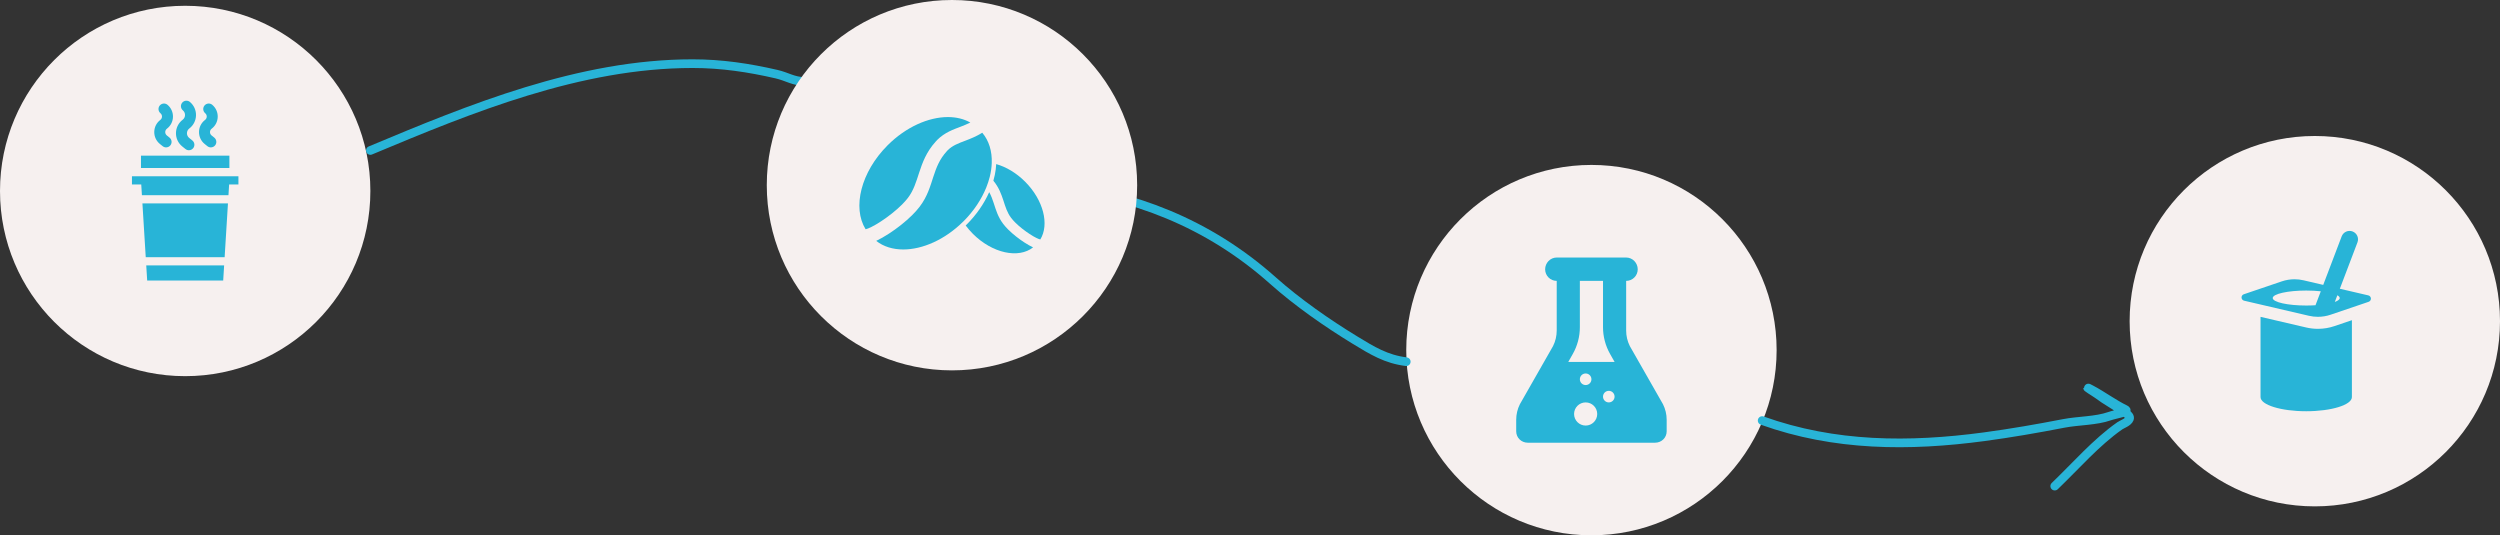 <svg width="864" height="185" viewBox="0 0 864 185" fill="none" xmlns="http://www.w3.org/2000/svg">
<rect x="0" y="0" width="864" height="185" fill="#333333" stroke="none"/>
<circle cx="550" cy="121" r="64" fill="#F6F0EF"/>
<circle cx="64" cy="66" r="64" fill="#F6F0EF"/>
<path d="M128 52C162.598 37.517 200.295 22 239.364 22C249.411 22 258.796 23.422 268.379 25.628C271.99 26.459 274.293 28.14 278 28.14" stroke="#28B4D7" stroke-width="3" stroke-linecap="round"/>
<path d="M363 64C391.345 67.069 417.445 76.936 439.952 96.99C448.424 104.539 458.762 111.732 468.27 117.531C474.256 121.181 479.038 124.131 486 125" stroke="#28B4D7" stroke-width="3" stroke-linecap="round"/>
<path d="M609 145.35C634.033 154.333 659.86 154.405 685.678 150.942C694.872 149.709 704.109 148.101 713.245 146.329C718.143 145.378 724.441 145.483 729.113 143.812C730.939 143.159 736.268 142.359 734.499 141.505C730.508 139.578 726.619 136.662 722.684 134.584C719.193 132.74 724.293 135.79 725.175 136.472C727.639 138.375 730.352 139.7 732.819 141.575C733.455 142.058 736.433 143.401 735.947 144.721C735.503 145.925 733.359 146.627 732.588 147.167C724.448 152.869 717.442 160.972 710.117 168" stroke="#28B4D7" stroke-width="3" stroke-linecap="round"/>
<circle cx="329" cy="64" r="64" fill="#F6F0EF"/>
<circle cx="800" cy="111" r="64" fill="#F6F0EF"/>
<path d="M50.367 88.884H77.634L78.782 70.299H49.219L50.367 88.884Z" fill="#28B4D7"/>
<path d="M50.865 96.946H77.137L77.459 91.73H50.543L50.865 96.946Z" fill="#28B4D7"/>
<path d="M82.4 60.907H45.602V63.752H48.815L49.044 67.454H78.958L79.187 63.752H82.4V60.907Z" fill="#28B4D7"/>
<path d="M79.28 53.794H48.721V58.062H79.28V53.794Z" fill="#28B4D7"/>
<path d="M58.593 47.563L57.662 46.815C57.303 46.526 57.101 46.097 57.107 45.637C57.113 45.176 57.327 44.753 57.694 44.474C58.979 43.497 59.738 42.012 59.778 40.398C59.817 38.785 59.131 37.264 57.895 36.226C57.092 35.552 55.895 35.656 55.221 36.458C54.547 37.261 54.651 38.458 55.454 39.132C55.93 39.532 55.99 40.039 55.983 40.306C55.977 40.572 55.892 41.076 55.397 41.452C54.094 42.443 53.334 43.949 53.312 45.585C53.29 47.222 54.009 48.748 55.284 49.773L56.215 50.521C56.566 50.803 56.986 50.94 57.403 50.94C57.958 50.94 58.508 50.697 58.883 50.231C59.54 49.414 59.41 48.219 58.593 47.563Z" fill="#28B4D7"/>
<path d="M66.473 48.545L65.381 47.668C64.881 47.266 64.599 46.668 64.608 46.026C64.617 45.385 64.915 44.794 65.425 44.406C66.853 43.321 67.696 41.671 67.74 39.879C67.784 38.087 67.022 36.398 65.649 35.245C64.846 34.57 63.649 34.674 62.975 35.477C62.301 36.279 62.405 37.476 63.208 38.15C63.692 38.557 63.961 39.154 63.946 39.786C63.93 40.419 63.633 41.001 63.129 41.384C61.682 42.484 60.838 44.157 60.813 45.975C60.788 47.792 61.587 49.488 63.004 50.626L64.096 51.504C64.446 51.785 64.866 51.922 65.283 51.922C65.838 51.922 66.388 51.679 66.763 51.213C67.42 50.396 67.29 49.202 66.473 48.545Z" fill="#28B4D7"/>
<path d="M74.057 47.563L73.127 46.815C72.768 46.526 72.565 46.097 72.572 45.637C72.578 45.176 72.792 44.753 73.158 44.474C74.444 43.497 75.203 42.012 75.243 40.398C75.282 38.785 74.596 37.264 73.36 36.226C72.557 35.552 71.36 35.656 70.686 36.458C70.012 37.261 70.116 38.458 70.919 39.132C71.395 39.532 71.455 40.039 71.448 40.306C71.442 40.572 71.357 41.076 70.862 41.452C69.559 42.443 68.799 43.949 68.777 45.585C68.755 47.222 69.474 48.748 70.749 49.773L71.68 50.521C72.031 50.803 72.45 50.94 72.868 50.94C73.423 50.94 73.973 50.697 74.348 50.231C75.004 49.414 74.874 48.219 74.057 47.563Z" fill="#28B4D7"/>
<path d="M354.27 62.785C351.221 59.735 347.708 57.679 344.29 56.712C344.222 57.938 344.072 59.204 343.8 60.484C343.664 61.138 343.5 61.805 343.31 62.458C345.216 64.759 346.06 67.142 346.754 69.239C347.503 71.54 348.089 73.528 349.45 75.298C349.832 75.801 350.308 76.346 350.853 76.891C352.282 78.32 354.161 79.777 355.836 80.867C357.47 81.969 359.09 82.705 359.417 82.718C359.458 82.732 359.499 82.745 359.526 82.759C362.712 77.599 360.629 69.143 354.27 62.785Z" fill="#28B4D7"/>
<path d="M357.035 85.496C356.109 85.074 355.115 84.489 353.985 83.767C352.119 82.555 350.104 80.99 348.416 79.315C347.776 78.675 347.191 78.021 346.687 77.354C344.849 74.917 344.168 72.453 343.446 70.247C342.997 68.885 342.548 67.619 341.867 66.407C340.11 70.383 337.455 74.223 334.106 77.572C333.983 77.695 333.861 77.803 333.738 77.926C334.474 78.92 335.318 79.9 336.244 80.826C342.956 87.525 351.983 89.472 357.035 85.496Z" fill="#28B4D7"/>
<path d="M299.155 79.233C299.209 79.219 299.263 79.178 299.318 79.178C299.781 79.151 302.136 78.076 304.505 76.483C306.943 74.89 309.652 72.779 311.735 70.696C312.525 69.906 313.22 69.116 313.778 68.395C315.738 65.822 316.596 62.935 317.685 59.586C318.775 56.277 320.123 52.492 323.418 48.884C323.554 48.734 323.717 48.557 323.894 48.366C326.549 45.725 329.504 44.745 332.091 43.751C333.207 43.315 334.283 42.879 335.345 42.348C333.098 41.082 330.443 40.456 327.598 40.456C320.912 40.456 313.111 43.859 306.752 50.218C297.521 59.463 294.512 71.731 299.155 79.233Z" fill="#28B4D7"/>
<path d="M340.832 64.855C341.336 63.602 341.744 62.363 342.058 61.124C342.466 59.504 342.698 57.897 342.752 56.345C342.888 52.315 341.826 48.652 339.471 45.874C337.469 47.114 335.536 47.89 333.861 48.53C331.124 49.551 329.123 50.313 327.503 51.947C327.421 52.029 327.326 52.138 327.203 52.274C324.684 55.038 323.622 57.87 322.56 61.097C321.512 64.296 320.531 67.891 317.849 71.418C317.114 72.384 316.256 73.337 315.33 74.263C312.893 76.7 309.952 78.974 307.242 80.731C305.609 81.779 304.152 82.623 302.817 83.249C305.364 85.251 308.604 86.218 312.171 86.218C318.802 86.218 326.522 82.868 332.854 76.605C332.908 76.55 332.962 76.496 333.017 76.455C336.57 72.902 339.198 68.871 340.832 64.855Z" fill="#28B4D7"/>
<g clip-path="url(#clip0_1289_23885)">
<path d="M574.733 139.706L563.267 119.607C562.434 117.94 562 116.103 562 114.24V97.073C564.209 97.073 566 95.282 566 93.073C566 90.864 564.209 89 562 89H538C535.791 89 534 90.864 534 93.073C534 95.282 535.791 97.073 538 97.073V114.24C538 116.103 537.566 117.94 536.733 119.607L525.267 139.706C524.434 141.372 524 143.21 524 145.073V149.073C524 151.282 525.791 153 528 153H572C574.209 153 576 151.282 576 149.073V145.073C576 143.21 575.566 141.372 574.733 139.706ZM548 147.073C545.791 147.073 544 145.282 544 143.073C544 140.864 545.791 139.073 548 139.073C550.209 139.073 552 140.864 552 143.073C552 145.282 550.209 147.073 548 147.073ZM546 131.073C546 129.968 546.895 129.073 548 129.073C549.105 129.073 550 129.968 550 131.073C550 132.177 549.105 133.073 548 133.073C546.895 133.073 546 132.177 546 131.073ZM556 139.073C554.895 139.073 554 138.177 554 137.073C554 135.968 554.895 135.073 556 135.073C557.105 135.073 558 135.968 558 137.073C558 138.177 557.105 139.073 556 139.073ZM542 125.073L543.559 122.324C545.159 119.501 546 116.316 546 113.071C546 108.071 546 97.077 546 97.073H554V113.067C554 116.31 554.841 119.498 556.44 122.32L558 125.073H542Z" fill="#28B4D7"/>
</g>
<path d="M801.073 113.645C799.718 113.645 798.362 113.489 797.044 113.182L781.24 109.504V137.23C781.24 139.934 788.308 142.125 797.026 142.125C805.748 142.125 812.816 139.934 812.816 137.23V110.654L806.795 112.699C804.949 113.326 803.023 113.645 801.073 113.645Z" fill="#28B4D7"/>
<path d="M819.386 103.153C819.361 102.637 818.996 102.202 818.493 102.085L808.647 99.793L810.136 95.876L814.743 83.758C815.317 82.25 814.558 80.564 813.052 79.992C812.328 79.716 811.525 79.739 810.818 80.056C810.112 80.374 809.56 80.959 809.285 81.683L804.397 94.54L802.908 98.457L796.078 96.866C795.06 96.629 794.023 96.511 792.988 96.511C791.502 96.511 790.019 96.754 788.6 97.236L775.456 101.701C774.968 101.867 774.647 102.336 774.673 102.851C774.7 103.367 775.063 103.802 775.566 103.92L797.985 109.138C799.002 109.374 800.038 109.492 801.073 109.492C802.558 109.492 804.04 109.25 805.459 108.768L818.603 104.304C819.092 104.138 819.412 103.668 819.386 103.153ZM797.029 105.592C790.636 105.592 785.452 104.432 785.452 103.003C785.452 101.573 790.636 100.413 797.029 100.413C798.835 100.413 800.544 100.506 802.067 100.671L800.235 105.491C799.216 105.556 798.141 105.592 797.029 105.592ZM806.915 104.35L807.79 102.047C808.316 102.343 808.605 102.666 808.605 103.003C808.605 103.497 807.987 103.958 806.915 104.35Z" fill="#28B4D7"/>
<defs>
<clipPath id="clip0_1289_23885">
<rect width="64" height="64" fill="white" transform="translate(518 89)"/>
</clipPath>
</defs>
</svg>
